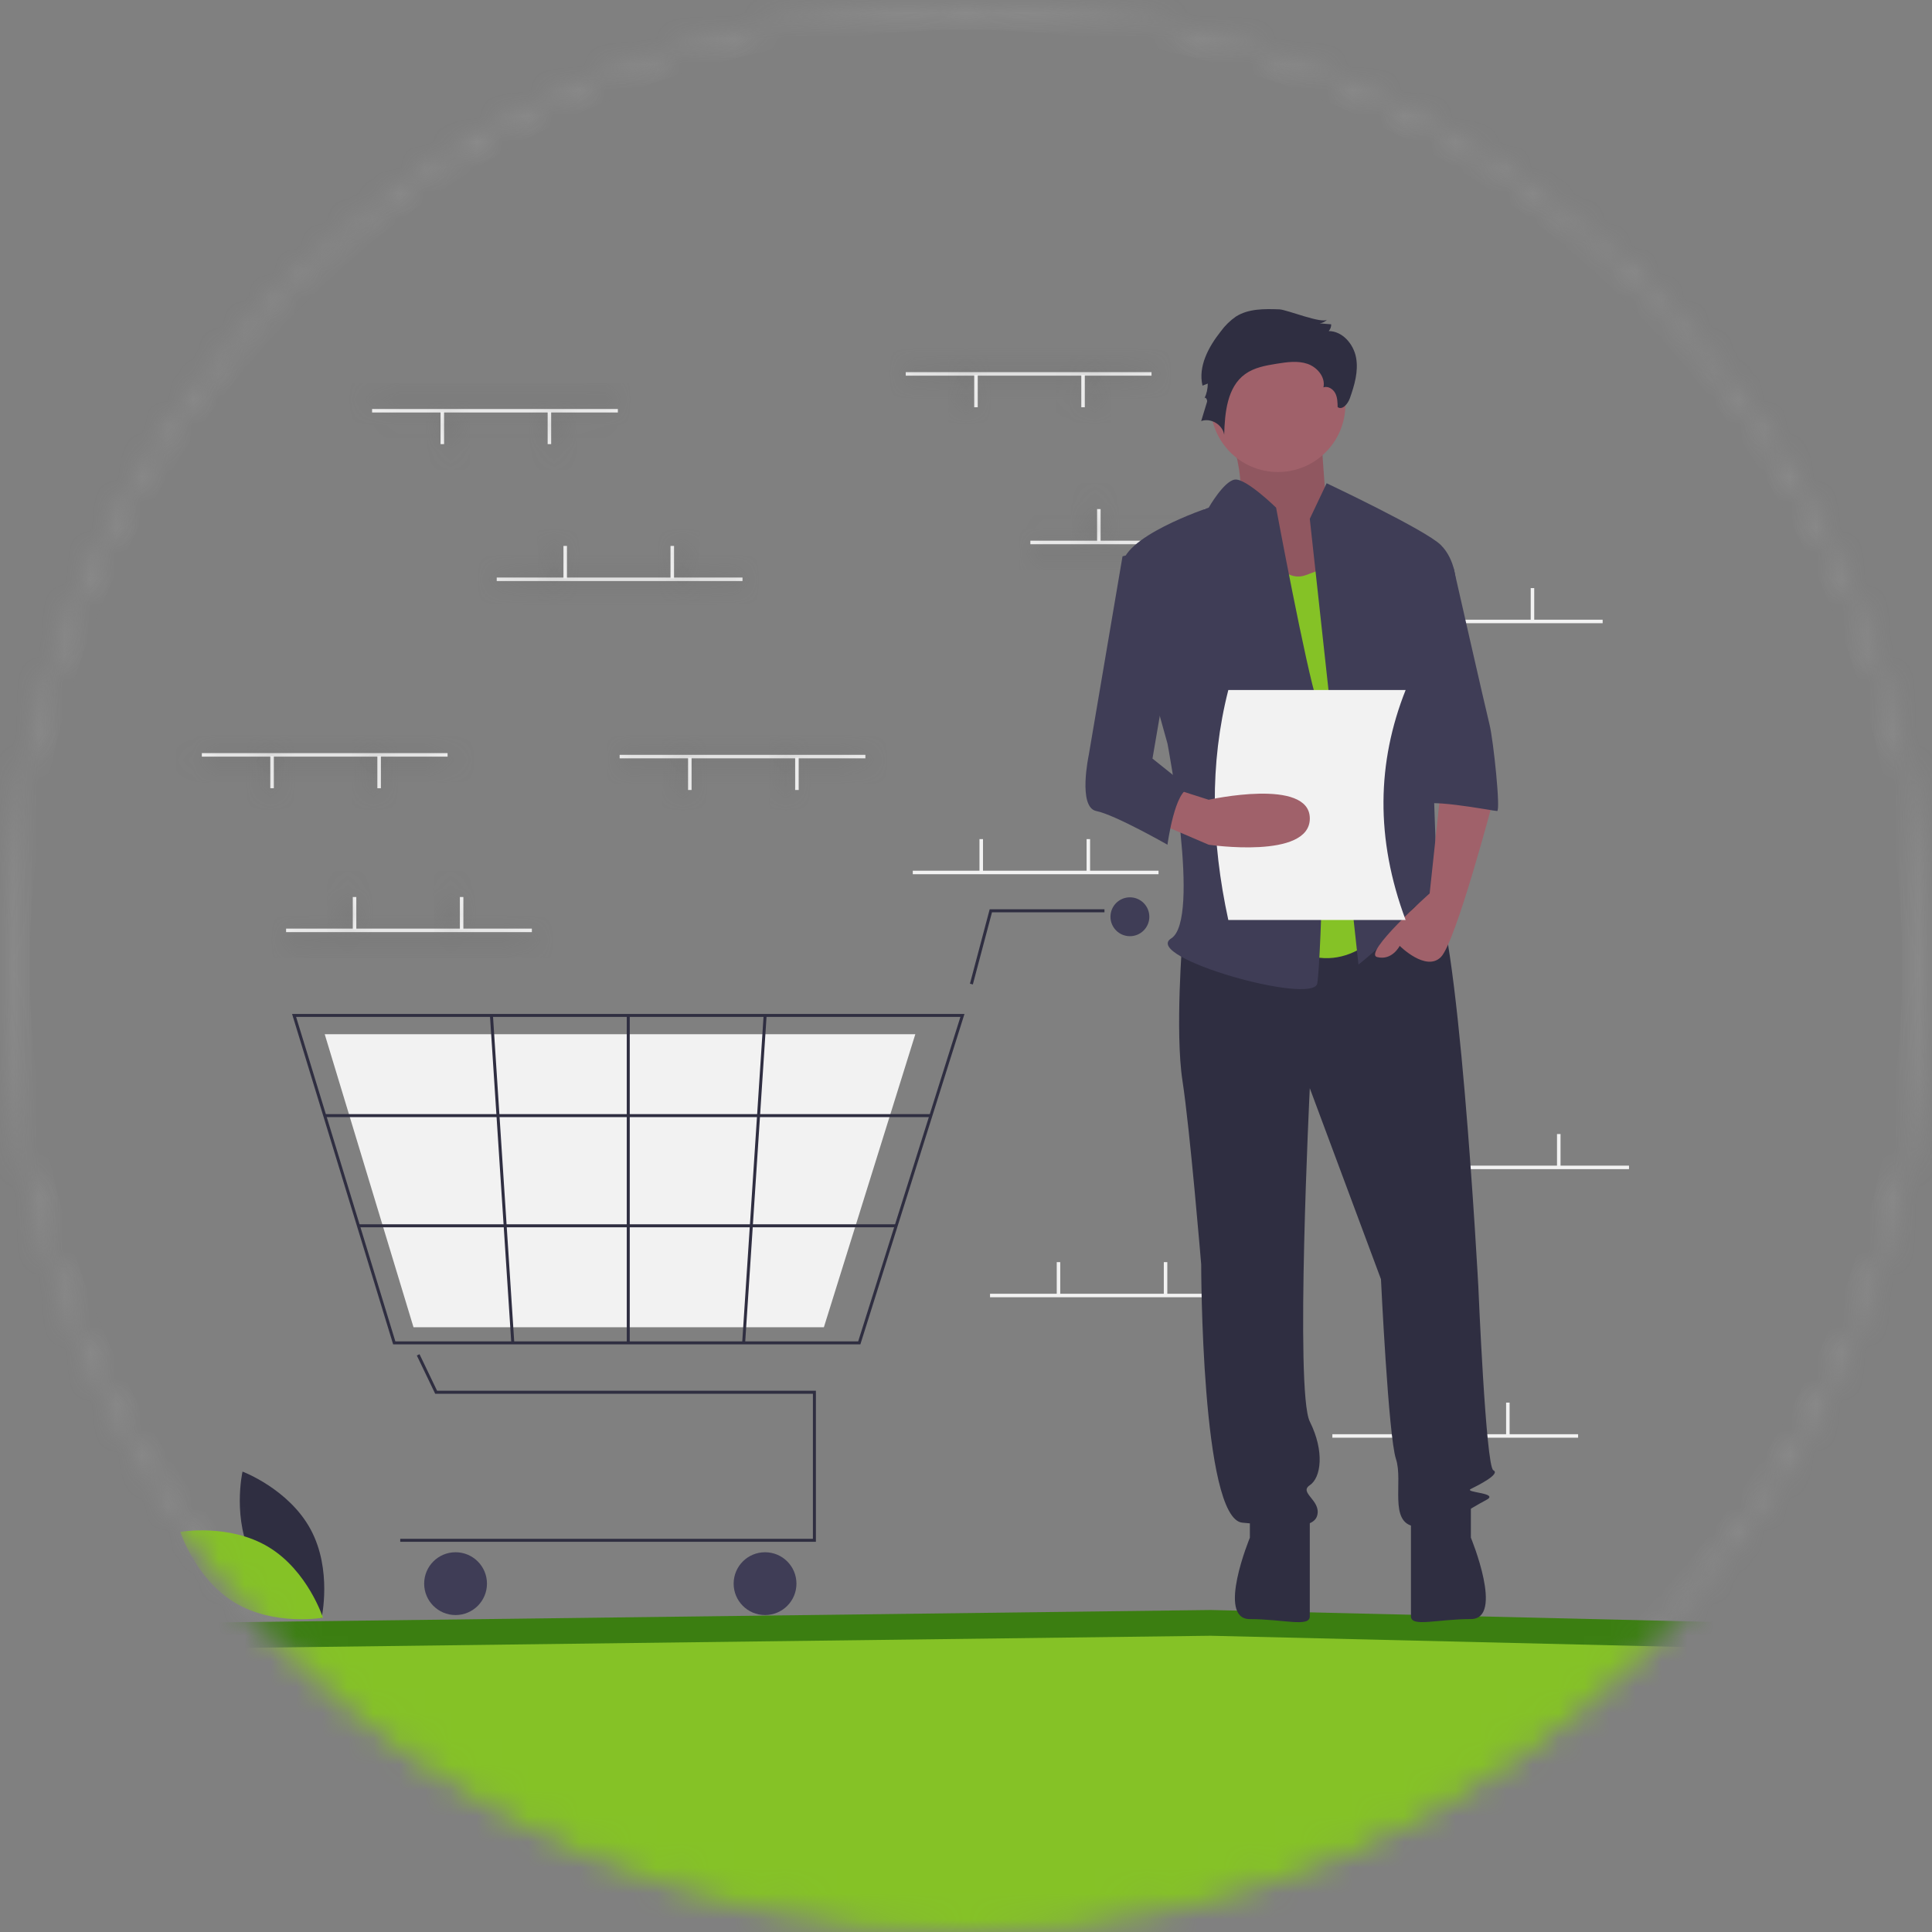 <svg width="75" height="75" viewBox="0 0 75 75" fill="none" xmlns="http://www.w3.org/2000/svg">
<rect x="0" y="0" width="75" height="75" fill="#808080" stroke="none"/>
<mask id="mask0_1195_267" style="mask-type:alpha" maskUnits="userSpaceOnUse" x="0" y="0" width="75" height="75">
<circle cx="37.5" cy="37.5" r="37" fill="#D9D9D9" stroke="#666666"/>
</mask>
<g mask="url(#mask0_1195_267)">
<mask id="path-2-inside-1_1195_267" fill="white">
<path d="M75 37.5C75 58.211 58.211 75 37.5 75C16.789 75 0 58.211 0 37.5C0 16.789 16.789 0 37.5 0C58.211 0 75 16.789 75 37.5ZM0.155 37.5C0.155 58.125 16.875 74.845 37.5 74.845C58.125 74.845 74.845 58.125 74.845 37.5C74.845 16.875 58.125 0.155 37.5 0.155C16.875 0.155 0.155 16.875 0.155 37.5Z"/>
</mask>
<path d="M75 37.5C75 58.211 58.211 75 37.5 75C16.789 75 0 58.211 0 37.5C0 16.789 16.789 0 37.5 0C58.211 0 75 16.789 75 37.5ZM0.155 37.5C0.155 58.125 16.875 74.845 37.5 74.845C58.125 74.845 74.845 58.125 74.845 37.5C74.845 16.875 58.125 0.155 37.5 0.155C16.875 0.155 0.155 16.875 0.155 37.5Z" stroke="#B8B8B8" stroke-width="2" mask="url(#path-2-inside-1_1195_267)"/>
<path d="M46.997 63L67.5 63.488V76.5H7.5V63.494L46.997 63Z" fill="#85C226" stroke="#3B7E11"/>
<path d="M9.838 60.57C10.684 62.141 12.482 62.815 12.482 62.815C12.482 62.815 12.906 60.943 12.059 59.372C11.212 57.801 9.415 57.127 9.415 57.127C9.415 57.127 8.991 58.999 9.838 60.57Z" fill="#2F2E41"/>
<path d="M10.419 60.052C11.948 60.972 12.537 62.799 12.537 62.799C12.537 62.799 10.647 63.135 9.118 62.215C7.589 61.295 7 59.468 7 59.468C7 59.468 8.89 59.132 10.419 60.052Z" fill="#85C226"/>
<mask id="path-6-inside-2_1195_267" fill="white">
<path d="M44.702 14.447H35.161V14.584H44.702V14.447Z"/>
</mask>
<path d="M44.702 14.447H35.161V14.584H44.702V14.447Z" fill="#F2F2F2"/>
<path d="M35.161 14.447V13.447H34.161V14.447H35.161ZM44.702 14.447H45.702V13.447H44.702V14.447ZM44.702 14.584V15.584H45.702V14.584H44.702ZM35.161 14.584H34.161V15.584H35.161V14.584ZM35.161 15.447H44.702V13.447H35.161V15.447ZM43.702 14.447V14.584H45.702V14.447H43.702ZM44.702 13.584H35.161V15.584H44.702V13.584ZM36.161 14.584V14.447H34.161V14.584H36.161Z" fill="#666666" mask="url(#path-6-inside-2_1195_267)"/>
<mask id="path-8-inside-3_1195_267" fill="white">
<path d="M42.112 14.549H41.976V15.809H42.112V14.549Z"/>
</mask>
<path d="M42.112 14.549H41.976V15.809H42.112V14.549Z" fill="#F2F2F2"/>
<path d="M41.976 14.549V13.549H40.976V14.549H41.976ZM42.112 14.549H43.112V13.549H42.112V14.549ZM42.112 15.809V16.809H43.112V15.809H42.112ZM41.976 15.809H40.976V16.809H41.976V15.809ZM41.976 15.549H42.112V13.549H41.976V15.549ZM41.112 14.549V15.809H43.112V14.549H41.112ZM42.112 14.809H41.976V16.809H42.112V14.809ZM42.976 15.809V14.549H40.976V15.809H42.976Z" fill="#666666" mask="url(#path-8-inside-3_1195_267)"/>
<mask id="path-10-inside-4_1195_267" fill="white">
<path d="M37.956 14.549H37.819V15.809H37.956V14.549Z"/>
</mask>
<path d="M37.956 14.549H37.819V15.809H37.956V14.549Z" fill="#F2F2F2"/>
<path d="M37.819 14.549V13.549H36.819V14.549H37.819ZM37.956 14.549H38.956V13.549H37.956V14.549ZM37.956 15.809V16.809H38.956V15.809H37.956ZM37.819 15.809H36.819V16.809H37.819V15.809ZM37.819 15.549H37.956V13.549H37.819V15.549ZM36.956 14.549V15.809H38.956V14.549H36.956ZM37.956 14.809H37.819V16.809H37.956V14.809ZM38.819 15.809V14.549H36.819V15.809H38.819Z" fill="#666666" mask="url(#path-10-inside-4_1195_267)"/>
<mask id="path-12-inside-5_1195_267" fill="white">
<path d="M49.539 20.99H39.999V21.127H49.539V20.99Z"/>
</mask>
<path d="M49.539 20.99H39.999V21.127H49.539V20.99Z" fill="#F2F2F2"/>
<path d="M39.999 20.99V19.99H38.999V20.99H39.999ZM49.539 20.99H50.539V19.99H49.539V20.99ZM49.539 21.127V22.127H50.539V21.127H49.539ZM39.999 21.127H38.999V22.127H39.999V21.127ZM39.999 21.99H49.539V19.99H39.999V21.99ZM48.539 20.99V21.127H50.539V20.99H48.539ZM49.539 20.127H39.999V22.127H49.539V20.127ZM40.999 21.127V20.99H38.999V21.127H40.999Z" fill="#666666" mask="url(#path-12-inside-5_1195_267)"/>
<mask id="path-14-inside-6_1195_267" fill="white">
<path d="M42.725 19.762H42.589V21.022H42.725V19.762Z"/>
</mask>
<path d="M42.725 19.762H42.589V21.022H42.725V19.762Z" fill="#F2F2F2"/>
<path d="M42.589 19.762V18.762H41.589V19.762H42.589ZM42.725 19.762H43.725V18.762H42.725V19.762ZM42.725 21.022V22.022H43.725V21.022H42.725ZM42.589 21.022H41.589V22.022H42.589V21.022ZM42.589 20.762H42.725V18.762H42.589V20.762ZM41.725 19.762V21.022H43.725V19.762H41.725ZM42.725 20.022H42.589V22.022H42.725V20.022ZM43.589 21.022V19.762H41.589V21.022H43.589Z" fill="#666666" mask="url(#path-14-inside-6_1195_267)"/>
<path d="M46.883 19.762H46.747V21.022H46.883V19.762Z" fill="#F2F2F2"/>
<path d="M62.215 24.057H52.675V24.193H62.215V24.057Z" fill="#F2F2F2"/>
<path d="M55.401 22.83H55.265V24.091H55.401V22.83Z" fill="#F2F2F2"/>
<path d="M59.558 22.83H59.422V24.091H59.558V22.83Z" fill="#F2F2F2"/>
<path d="M61.262 55.676H51.722V55.812H61.262V55.676Z" fill="#F2F2F2"/>
<path d="M54.447 54.449H54.31V55.71H54.447V54.449Z" fill="#F2F2F2"/>
<path d="M58.603 54.449H58.467V55.71H58.603V54.449Z" fill="#F2F2F2"/>
<path d="M44.974 33.801H35.434V33.937H44.974V33.801Z" fill="#F2F2F2"/>
<path d="M38.16 32.574H38.023V33.835H38.16V32.574Z" fill="#F2F2F2"/>
<path d="M42.317 32.574H42.181V33.835H42.317V32.574Z" fill="#F2F2F2"/>
<path d="M47.973 50.223H38.433V50.359H47.973V50.223Z" fill="#F2F2F2"/>
<path d="M41.159 48.996H41.023V50.257H41.159V48.996Z" fill="#F2F2F2"/>
<path d="M45.315 48.996H45.179V50.257H45.315V48.996Z" fill="#F2F2F2"/>
<path d="M63.238 45.25H53.697V45.386H63.238V45.25Z" fill="#F2F2F2"/>
<path d="M56.423 44.023H56.287V45.284H56.423V44.023Z" fill="#F2F2F2"/>
<path d="M60.58 44.023H60.443V45.284H60.58V44.023Z" fill="#F2F2F2"/>
<path d="M31.673 59.851H15.537V59.735H31.557V54.105H16.894L16.181 52.62L16.286 52.57L16.967 53.988H31.673V59.851Z" fill="#2F2E41"/>
<path d="M17.685 62.696C18.358 62.696 18.904 62.15 18.904 61.477C18.904 60.803 18.358 60.258 17.685 60.258C17.012 60.258 16.466 60.803 16.466 61.477C16.466 62.15 17.012 62.696 17.685 62.696Z" fill="#3F3D56"/>
<path d="M29.699 62.696C30.373 62.696 30.918 62.15 30.918 61.477C30.918 60.803 30.373 60.258 29.699 60.258C29.026 60.258 28.48 60.803 28.48 61.477C28.48 62.15 29.026 62.696 29.699 62.696Z" fill="#3F3D56"/>
<path d="M43.863 36.343C44.28 36.343 44.617 36.005 44.617 35.589C44.617 35.172 44.28 34.834 43.863 34.834C43.446 34.834 43.108 35.172 43.108 35.589C43.108 36.005 43.446 36.343 43.863 36.343Z" fill="#3F3D56"/>
<path d="M33.399 52.189H15.262L11.338 39.361H37.441L37.417 39.437L33.399 52.189ZM15.348 52.073H33.314L37.283 39.477H11.495L15.348 52.073Z" fill="#2F2E41"/>
<path d="M31.983 51.523H16.052L12.605 40.147H35.533L35.512 40.214L31.983 51.523Z" fill="#F2F2F2"/>
<path d="M37.766 38.216L37.653 38.186L38.419 35.299H42.875V35.415H38.509L37.766 38.216Z" fill="#2F2E41"/>
<path d="M36.136 43.25H12.605V43.366H36.136V43.25Z" fill="#2F2E41"/>
<path d="M34.788 47.527H13.914V47.643H34.788V47.527Z" fill="#2F2E41"/>
<path d="M24.447 39.42H24.331V52.131H24.447V39.42Z" fill="#2F2E41"/>
<path d="M29.644 39.416L28.811 52.127L28.926 52.135L29.76 39.423L29.644 39.416Z" fill="#2F2E41"/>
<path d="M19.136 39.418L19.02 39.426L19.849 52.137L19.965 52.13L19.136 39.418Z" fill="#2F2E41"/>
<path d="M47.575 16.217C47.575 16.217 48.571 19.053 47.958 19.489C47.345 19.925 50.027 23.487 50.027 23.487L53.246 22.615L51.483 19.634C51.483 19.634 51.253 16.654 51.253 16.217C51.253 15.781 47.575 16.217 47.575 16.217Z" fill="#A0616A"/>
<path opacity="0.1" d="M47.575 16.217C47.575 16.217 48.571 19.053 47.958 19.489C47.345 19.925 50.027 23.487 50.027 23.487L53.246 22.615L51.483 19.634C51.483 19.634 51.253 16.654 51.253 16.217C51.253 15.781 47.575 16.217 47.575 16.217Z" fill="black"/>
<path d="M45.903 36.428C45.903 36.428 45.612 40.063 45.903 41.953C46.194 43.843 46.63 49.078 46.63 49.078C46.63 49.078 46.63 58.965 48.229 59.11C49.828 59.255 50.992 59.401 51.137 58.819C51.282 58.238 50.41 57.947 50.846 57.656C51.282 57.365 51.428 56.347 50.846 55.184C50.265 54.021 50.846 42.244 50.846 42.244L53.609 49.659C53.609 49.659 53.9 55.766 54.191 56.638C54.481 57.511 53.9 59.11 54.917 59.255C55.935 59.401 57.099 58.529 57.68 58.238C58.262 57.947 56.808 57.947 57.099 57.801C57.389 57.656 58.262 57.22 57.971 57.075C57.68 56.929 57.389 49.95 57.389 49.95C57.389 49.95 56.59 35.046 55.572 34.465C54.554 33.883 53.9 34.885 53.9 34.885L45.903 36.428Z" fill="#2F2E41"/>
<path d="M48.52 58.529V59.693C48.52 59.693 47.212 62.854 48.52 62.854C49.829 62.854 50.846 63.182 50.846 62.746V58.82L48.52 58.529Z" fill="#2F2E41"/>
<path d="M57.099 58.527V59.691C57.099 59.691 58.407 62.852 57.099 62.852C55.79 62.852 54.773 63.18 54.773 62.744V58.818L57.099 58.527Z" fill="#2F2E41"/>
<path d="M49.61 18.324C51.056 18.324 52.228 17.152 52.228 15.707C52.228 14.262 51.056 13.09 49.61 13.09C48.165 13.09 46.993 14.262 46.993 15.707C46.993 17.152 48.165 18.324 49.61 18.324Z" fill="#A0616A"/>
<path d="M48.811 20.578C48.811 20.578 49.538 22.759 50.702 22.323L51.865 21.887L53.9 35.845C53.9 35.845 52.301 38.172 49.974 36.718C47.648 35.264 48.811 20.578 48.811 20.578Z" fill="#85C226"/>
<path d="M50.846 20.141L51.5 18.76C51.5 18.76 55.353 20.577 55.935 21.159C56.516 21.741 56.516 22.613 56.516 22.613L55.498 26.248C55.498 26.248 55.789 34.245 55.789 34.536C55.789 34.827 56.807 36.426 56.08 35.844C55.353 35.263 55.208 34.681 54.626 35.553C54.044 36.426 52.736 37.444 52.736 37.444L50.846 20.141Z" fill="#3F3D56"/>
<path d="M55.935 30.611L55.499 34.682C55.499 34.682 52.882 37.009 53.463 37.154C54.045 37.3 54.336 36.718 54.336 36.718C54.336 36.718 55.353 37.736 55.935 37.154C56.517 36.573 57.971 31.047 57.971 31.047L55.935 30.611Z" fill="#A0616A"/>
<path d="M49.666 12.009C49.086 11.988 48.465 11.978 47.976 12.29C47.751 12.447 47.553 12.641 47.392 12.862C46.915 13.465 46.504 14.223 46.681 14.97L46.886 14.89C46.886 15.089 46.842 15.286 46.756 15.466C46.785 15.382 46.882 15.518 46.856 15.603L46.63 16.346C47.002 16.21 47.465 16.486 47.522 16.878C47.548 16.016 47.637 15.026 48.337 14.521C48.69 14.266 49.137 14.188 49.567 14.119C49.963 14.056 50.379 13.995 50.758 14.125C51.138 14.256 51.462 14.644 51.376 15.037C51.551 14.976 51.746 15.098 51.833 15.262C51.92 15.426 51.924 15.619 51.927 15.804C52.113 15.936 52.326 15.674 52.402 15.459C52.581 14.953 52.739 14.414 52.643 13.886C52.547 13.358 52.117 12.854 51.58 12.852C51.645 12.781 51.68 12.687 51.677 12.59L51.235 12.553C51.347 12.537 51.45 12.482 51.527 12.399C51.349 12.594 49.953 12.019 49.666 12.009Z" fill="#2F2E41"/>
<path d="M49.538 19.707C49.538 19.707 48.355 18.547 47.928 18.618C47.502 18.689 46.921 19.707 46.921 19.707C46.921 19.707 43.431 20.87 43.577 22.034C43.722 23.197 45.322 28.867 45.322 28.867C45.322 28.867 46.63 35.701 45.467 36.428C44.304 37.155 50.992 39.045 51.138 38.173C51.283 37.301 51.574 28.577 51.138 27.268C50.701 25.959 49.538 19.707 49.538 19.707Z" fill="#3F3D56"/>
<path d="M54.627 22.033H56.425C56.425 22.033 57.68 27.558 57.826 28.14C57.971 28.722 58.262 31.484 58.117 31.484C57.971 31.484 55.063 30.903 55.063 31.339L54.627 22.033Z" fill="#3F3D56"/>
<path d="M54.566 35.714H47.683C47.011 32.624 46.955 29.639 47.683 26.787H54.566C53.455 29.588 53.386 32.553 54.566 35.714Z" fill="#F2F2F2"/>
<path d="M44.886 31.92L46.921 32.792C46.921 32.792 50.847 33.374 50.847 31.774C50.847 30.175 46.921 31.047 46.921 31.047L45.613 30.629L44.886 31.92Z" fill="#A0616A"/>
<path d="M45.321 21.16L43.576 21.596L42.267 29.303C42.267 29.303 41.831 31.338 42.558 31.484C43.285 31.629 45.321 32.792 45.321 32.792C45.321 32.792 45.612 30.611 46.193 30.611L44.739 29.448L45.612 24.359L45.321 21.16Z" fill="#3F3D56"/>
<mask id="path-59-inside-7_1195_267" fill="white">
<path d="M20.647 36.049H11.106V36.185H20.647V36.049Z"/>
</mask>
<path d="M20.647 36.049H11.106V36.185H20.647V36.049Z" fill="#F2F2F2"/>
<path d="M11.106 36.049V35.049H10.106V36.049H11.106ZM20.647 36.049H21.647V35.049H20.647V36.049ZM20.647 36.185V37.185H21.647V36.185H20.647ZM11.106 36.185H10.106V37.185H11.106V36.185ZM11.106 37.049H20.647V35.049H11.106V37.049ZM19.647 36.049V36.185H21.647V36.049H19.647ZM20.647 35.185H11.106V37.185H20.647V35.185ZM12.106 36.185V36.049H10.106V36.185H12.106Z" fill="#666666" mask="url(#path-59-inside-7_1195_267)"/>
<mask id="path-61-inside-8_1195_267" fill="white">
<path d="M13.832 34.822H13.695V36.083H13.832V34.822Z"/>
</mask>
<path d="M13.832 34.822H13.695V36.083H13.832V34.822Z" fill="#F2F2F2"/>
<path d="M13.695 34.822V33.822H12.695V34.822H13.695ZM13.832 34.822H14.832V33.822H13.832V34.822ZM13.832 36.083V37.083H14.832V36.083H13.832ZM13.695 36.083H12.695V37.083H13.695V36.083ZM13.695 35.822H13.832V33.822H13.695V35.822ZM12.832 34.822V36.083H14.832V34.822H12.832ZM13.832 35.083H13.695V37.083H13.832V35.083ZM14.695 36.083V34.822H12.695V36.083H14.695Z" fill="#666666" mask="url(#path-61-inside-8_1195_267)"/>
<mask id="path-63-inside-9_1195_267" fill="white">
<path d="M17.988 34.822H17.852V36.083H17.988V34.822Z"/>
</mask>
<path d="M17.988 34.822H17.852V36.083H17.988V34.822Z" fill="#F2F2F2"/>
<path d="M17.852 34.822V33.822H16.852V34.822H17.852ZM17.988 34.822H18.988V33.822H17.988V34.822ZM17.988 36.083V37.083H18.988V36.083H17.988ZM17.852 36.083H16.852V37.083H17.852V36.083ZM17.852 35.822H17.988V33.822H17.852V35.822ZM16.988 34.822V36.083H18.988V34.822H16.988ZM17.988 35.083H17.852V37.083H17.988V35.083ZM18.852 36.083V34.822H16.852V36.083H18.852Z" fill="#666666" mask="url(#path-63-inside-9_1195_267)"/>
<mask id="path-65-inside-10_1195_267" fill="white">
<path d="M23.985 15.877H14.444V16.013H23.985V15.877Z"/>
</mask>
<path d="M23.985 15.877H14.444V16.013H23.985V15.877Z" fill="#F2F2F2"/>
<path d="M14.444 15.877V14.877H13.444V15.877H14.444ZM23.985 15.877H24.985V14.877H23.985V15.877ZM23.985 16.013V17.013H24.985V16.013H23.985ZM14.444 16.013H13.444V17.013H14.444V16.013ZM14.444 16.877H23.985V14.877H14.444V16.877ZM22.985 15.877V16.013H24.985V15.877H22.985ZM23.985 15.013H14.444V17.013H23.985V15.013ZM15.444 16.013V15.877H13.444V16.013H15.444Z" fill="#666666" mask="url(#path-65-inside-10_1195_267)"/>
<mask id="path-67-inside-11_1195_267" fill="white">
<path d="M21.396 15.98H21.26V17.241H21.396V15.98Z"/>
</mask>
<path d="M21.396 15.98H21.26V17.241H21.396V15.98Z" fill="#F2F2F2"/>
<path d="M21.26 15.98V14.98H20.26V15.98H21.26ZM21.396 15.98H22.396V14.98H21.396V15.98ZM21.396 17.241V18.241H22.396V17.241H21.396ZM21.26 17.241H20.26V18.241H21.26V17.241ZM21.26 16.98H21.396V14.98H21.26V16.98ZM20.396 15.98V17.241H22.396V15.98H20.396ZM21.396 16.241H21.26V18.241H21.396V16.241ZM22.26 17.241V15.98H20.26V17.241H22.26Z" fill="#666666" mask="url(#path-67-inside-11_1195_267)"/>
<mask id="path-69-inside-12_1195_267" fill="white">
<path d="M17.239 15.98H17.102V17.241H17.239V15.98Z"/>
</mask>
<path d="M17.239 15.98H17.102V17.241H17.239V15.98Z" fill="#F2F2F2"/>
<path d="M17.102 15.98V14.98H16.102V15.98H17.102ZM17.239 15.98H18.239V14.98H17.239V15.98ZM17.239 17.241V18.241H18.239V17.241H17.239ZM17.102 17.241H16.102V18.241H17.102V17.241ZM17.102 16.98H17.239V14.98H17.102V16.98ZM16.239 15.98V17.241H18.239V15.98H16.239ZM17.239 16.241H17.102V18.241H17.239V16.241ZM18.102 17.241V15.98H16.102V17.241H18.102Z" fill="#666666" mask="url(#path-69-inside-12_1195_267)"/>
<mask id="path-71-inside-13_1195_267" fill="white">
<path d="M33.594 29.303H24.054V29.439H33.594V29.303Z"/>
</mask>
<path d="M33.594 29.303H24.054V29.439H33.594V29.303Z" fill="#F2F2F2"/>
<path d="M24.054 29.303V28.303H23.054V29.303H24.054ZM33.594 29.303H34.594V28.303H33.594V29.303ZM33.594 29.439V30.439H34.594V29.439H33.594ZM24.054 29.439H23.054V30.439H24.054V29.439ZM24.054 30.303H33.594V28.303H24.054V30.303ZM32.594 29.303V29.439H34.594V29.303H32.594ZM33.594 28.439H24.054V30.439H33.594V28.439ZM25.054 29.439V29.303H23.054V29.439H25.054Z" fill="#666666" mask="url(#path-71-inside-13_1195_267)"/>
<mask id="path-73-inside-14_1195_267" fill="white">
<path d="M31.005 29.406H30.868V30.667H31.005V29.406Z"/>
</mask>
<path d="M31.005 29.406H30.868V30.667H31.005V29.406Z" fill="#F2F2F2"/>
<path d="M30.868 29.406V28.406H29.868V29.406H30.868ZM31.005 29.406H32.005V28.406H31.005V29.406ZM31.005 30.667V31.667H32.005V30.667H31.005ZM30.868 30.667H29.868V31.667H30.868V30.667ZM30.868 30.406H31.005V28.406H30.868V30.406ZM30.005 29.406V30.667H32.005V29.406H30.005ZM31.005 29.667H30.868V31.667H31.005V29.667ZM31.868 30.667V29.406H29.868V30.667H31.868Z" fill="#666666" mask="url(#path-73-inside-14_1195_267)"/>
<mask id="path-75-inside-15_1195_267" fill="white">
<path d="M26.847 29.406H26.711V30.667H26.847V29.406Z"/>
</mask>
<path d="M26.847 29.406H26.711V30.667H26.847V29.406Z" fill="#F2F2F2"/>
<path d="M26.711 29.406V28.406H25.711V29.406H26.711ZM26.847 29.406H27.847V28.406H26.847V29.406ZM26.847 30.667V31.667H27.847V30.667H26.847ZM26.711 30.667H25.711V31.667H26.711V30.667ZM26.711 30.406H26.847V28.406H26.711V30.406ZM25.847 29.406V30.667H27.847V29.406H25.847ZM26.847 29.667H26.711V31.667H26.847V29.667ZM27.711 30.667V29.406H25.711V30.667H27.711Z" fill="#666666" mask="url(#path-75-inside-15_1195_267)"/>
<mask id="path-77-inside-16_1195_267" fill="white">
<path d="M17.375 29.236H7.835V29.373H17.375V29.236Z"/>
</mask>
<path d="M17.375 29.236H7.835V29.373H17.375V29.236Z" fill="#F2F2F2"/>
<path d="M7.835 29.236V28.236H6.835V29.236H7.835ZM17.375 29.236H18.375V28.236H17.375V29.236ZM17.375 29.373V30.373H18.375V29.373H17.375ZM7.835 29.373H6.835V30.373H7.835V29.373ZM7.835 30.236H17.375V28.236H7.835V30.236ZM16.375 29.236V29.373H18.375V29.236H16.375ZM17.375 28.373H7.835V30.373H17.375V28.373ZM8.835 29.373V29.236H6.835V29.373H8.835Z" fill="#666666" mask="url(#path-77-inside-16_1195_267)"/>
<mask id="path-79-inside-17_1195_267" fill="white">
<path d="M14.786 29.338H14.649V30.599H14.786V29.338Z"/>
</mask>
<path d="M14.786 29.338H14.649V30.599H14.786V29.338Z" fill="#F2F2F2"/>
<path d="M14.649 29.338V28.338H13.649V29.338H14.649ZM14.786 29.338H15.786V28.338H14.786V29.338ZM14.786 30.599V31.599H15.786V30.599H14.786ZM14.649 30.599H13.649V31.599H14.649V30.599ZM14.649 30.338H14.786V28.338H14.649V30.338ZM13.786 29.338V30.599H15.786V29.338H13.786ZM14.786 29.599H14.649V31.599H14.786V29.599ZM15.649 30.599V29.338H13.649V30.599H15.649Z" fill="#666666" mask="url(#path-79-inside-17_1195_267)"/>
<mask id="path-81-inside-18_1195_267" fill="white">
<path d="M10.63 29.338H10.493V30.599H10.63V29.338Z"/>
</mask>
<path d="M10.63 29.338H10.493V30.599H10.63V29.338Z" fill="#F2F2F2"/>
<path d="M10.493 29.338V28.338H9.493V29.338H10.493ZM10.63 29.338H11.63V28.338H10.63V29.338ZM10.63 30.599V31.599H11.63V30.599H10.63ZM10.493 30.599H9.493V31.599H10.493V30.599ZM10.493 30.338H10.63V28.338H10.493V30.338ZM9.629 29.338V30.599H11.63V29.338H9.629ZM10.63 29.599H10.493V31.599H10.63V29.599ZM11.493 30.599V29.338H9.493V30.599H11.493Z" fill="#666666" mask="url(#path-81-inside-18_1195_267)"/>
<mask id="path-83-inside-19_1195_267" fill="white">
<path d="M28.824 22.42H19.283V22.556H28.824V22.42Z"/>
</mask>
<path d="M28.824 22.42H19.283V22.556H28.824V22.42Z" fill="#F2F2F2"/>
<path d="M19.283 22.42V21.42H18.283V22.42H19.283ZM28.824 22.42H29.824V21.42H28.824V22.42ZM28.824 22.556V23.556H29.824V22.556H28.824ZM19.283 22.556H18.283V23.556H19.283V22.556ZM19.283 23.42H28.824V21.42H19.283V23.42ZM27.824 22.42V22.556H29.824V22.42H27.824ZM28.824 21.556H19.283V23.556H28.824V21.556ZM20.283 22.556V22.42H18.283V22.556H20.283Z" fill="#666666" mask="url(#path-83-inside-19_1195_267)"/>
<mask id="path-85-inside-20_1195_267" fill="white">
<path d="M22.009 21.193H21.873V22.454H22.009V21.193Z"/>
</mask>
<path d="M22.009 21.193H21.873V22.454H22.009V21.193Z" fill="#F2F2F2"/>
<path d="M21.873 21.193V20.193H20.873V21.193H21.873ZM22.009 21.193H23.009V20.193H22.009V21.193ZM22.009 22.454V23.454H23.009V22.454H22.009ZM21.873 22.454H20.873V23.454H21.873V22.454ZM21.873 22.193H22.009V20.193H21.873V22.193ZM21.009 21.193V22.454H23.009V21.193H21.009ZM22.009 21.454H21.873V23.454H22.009V21.454ZM22.873 22.454V21.193H20.873V22.454H22.873Z" fill="#666666" mask="url(#path-85-inside-20_1195_267)"/>
<mask id="path-87-inside-21_1195_267" fill="white">
<path d="M26.166 21.193H26.029V22.454H26.166V21.193Z"/>
</mask>
<path d="M26.166 21.193H26.029V22.454H26.166V21.193Z" fill="#F2F2F2"/>
<path d="M26.029 21.193V20.193H25.029V21.193H26.029ZM26.166 21.193H27.166V20.193H26.166V21.193ZM26.166 22.454V23.454H27.166V22.454H26.166ZM26.029 22.454H25.029V23.454H26.029V22.454ZM26.029 22.193H26.166V20.193H26.029V22.193ZM25.166 21.193V22.454H27.166V21.193H25.166ZM26.166 21.454H26.029V23.454H26.166V21.454ZM27.029 22.454V21.193H25.029V22.454H27.029Z" fill="#666666" mask="url(#path-87-inside-21_1195_267)"/>
</g>
</svg>
